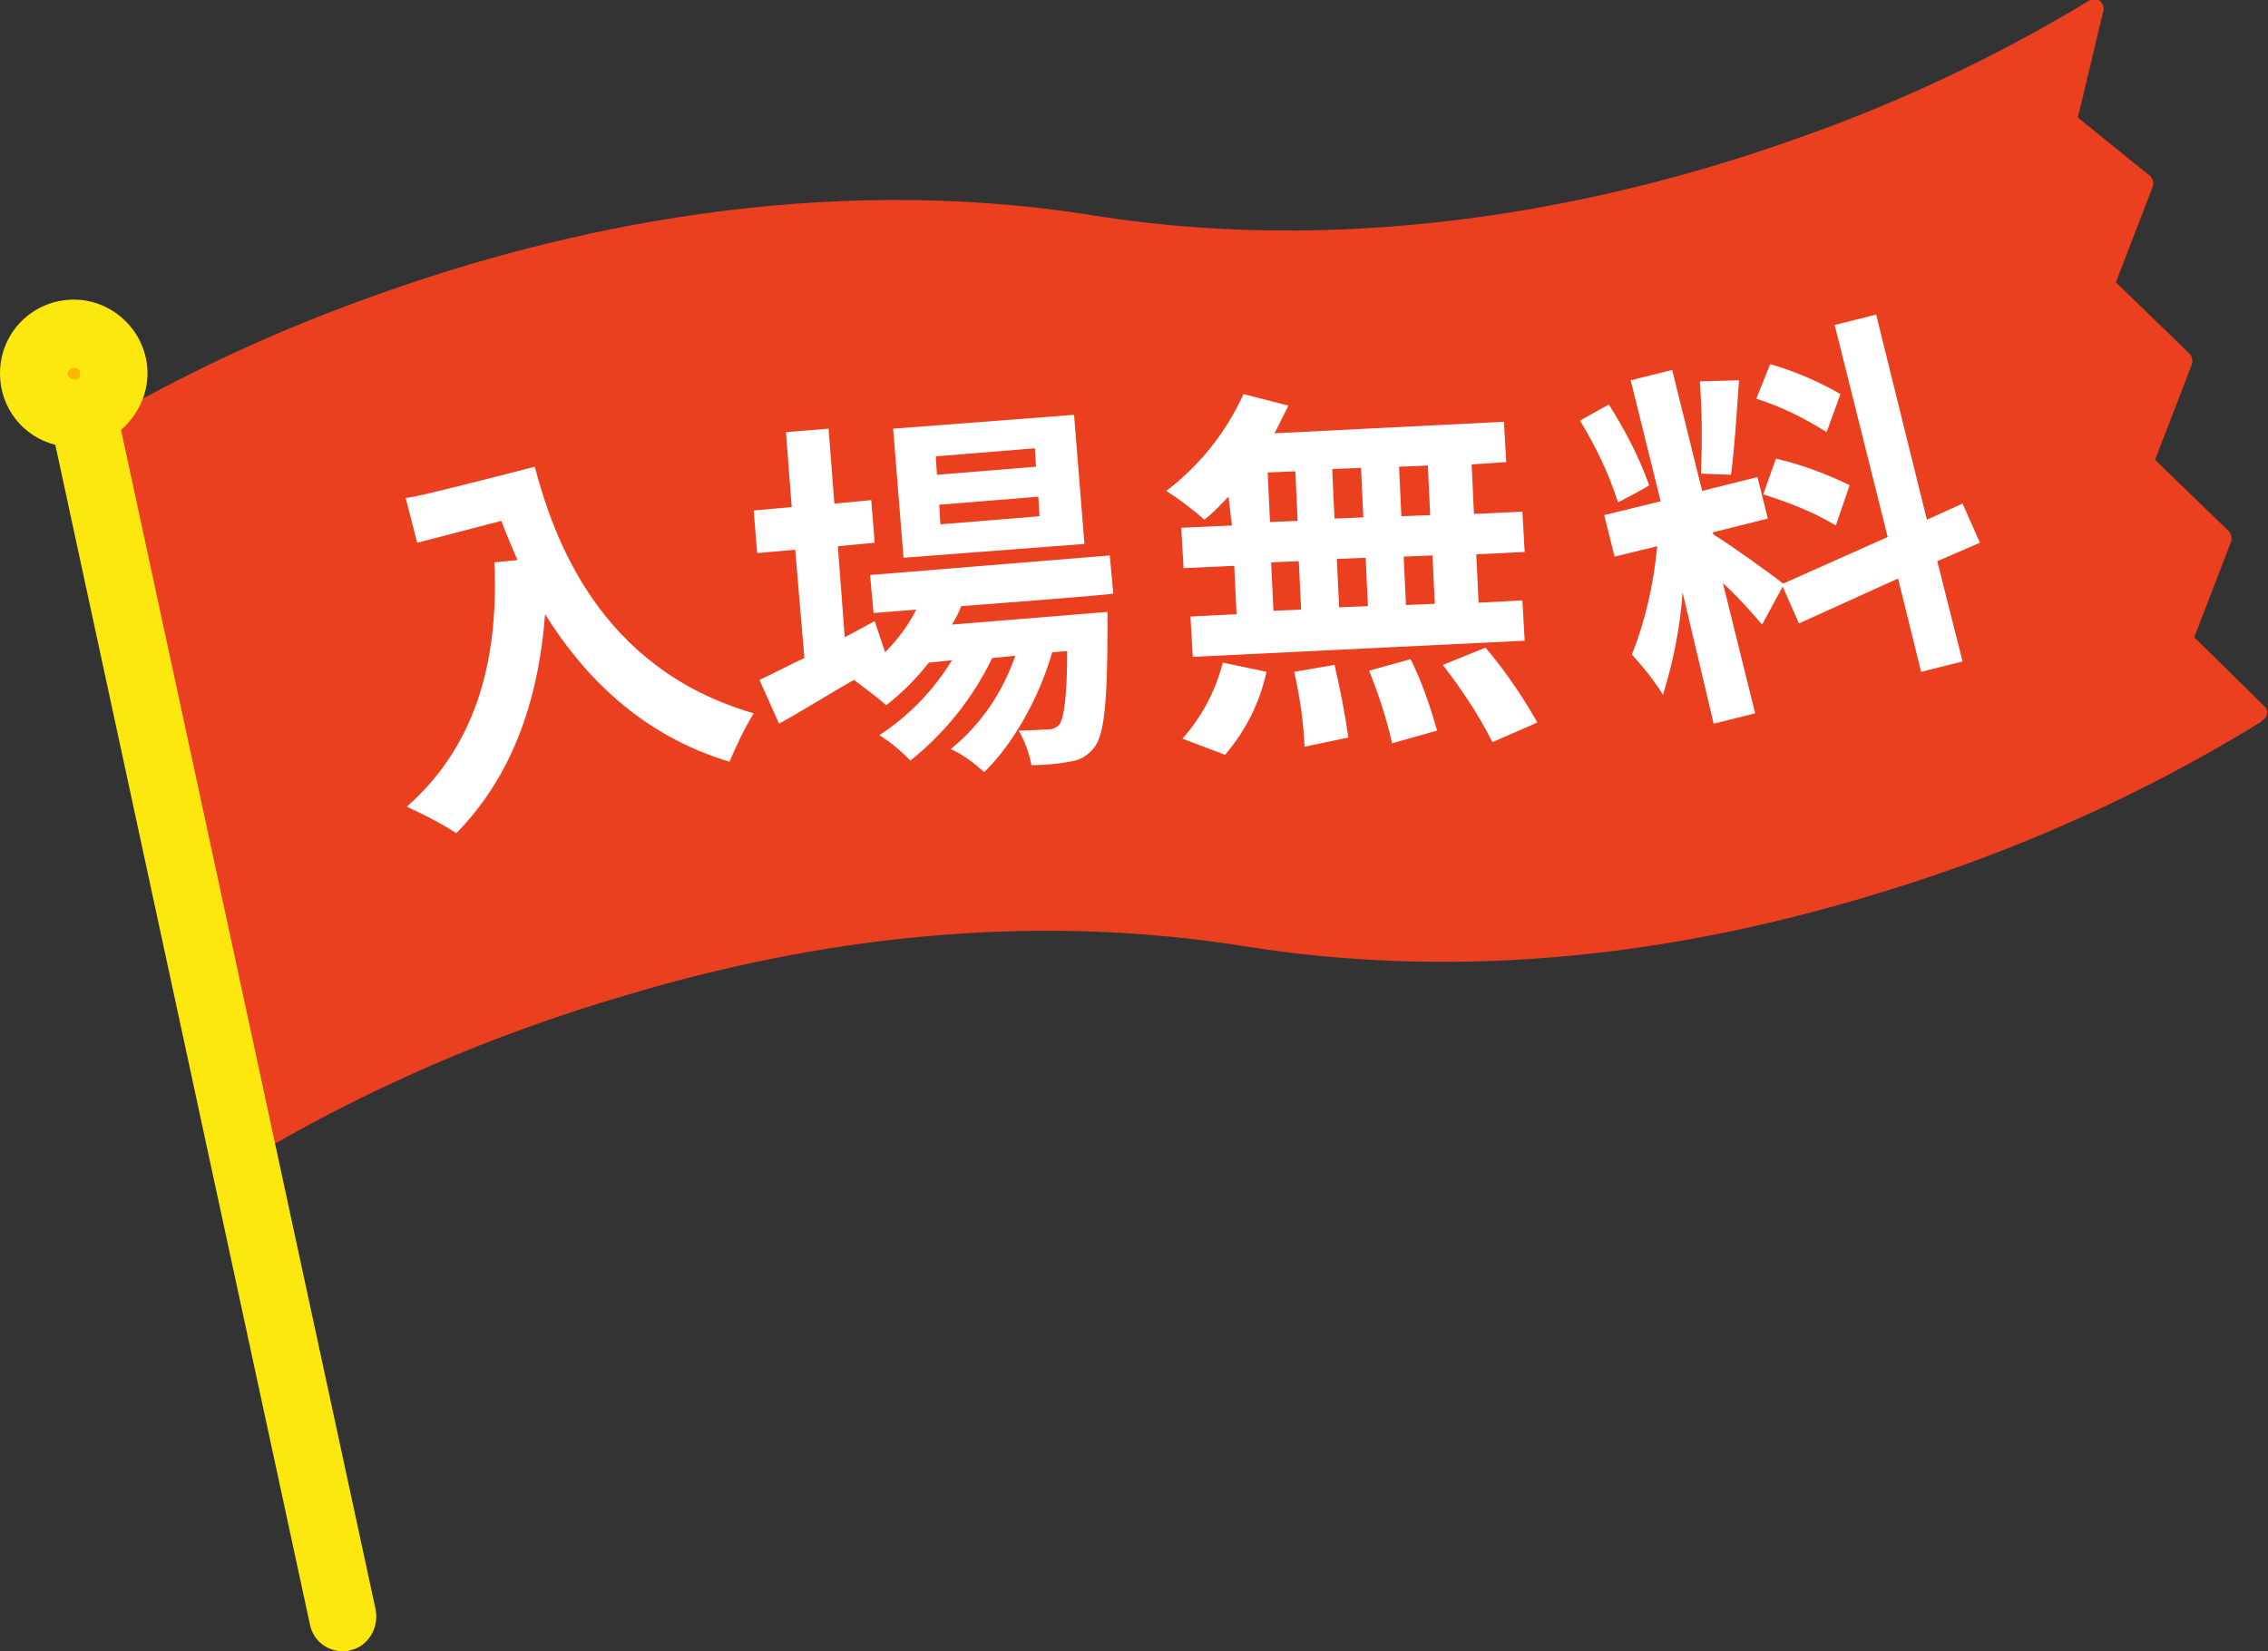 <?xml version="1.0" encoding="utf-8"?>
<!-- Generator: Adobe Illustrator 27.6.1, SVG Export Plug-In . SVG Version: 6.00 Build 0)  -->
<svg version="1.1" id="_レイヤー_2" xmlns="http://www.w3.org/2000/svg" xmlns:xlink="http://www.w3.org/1999/xlink" x="0px"
	 y="0px" viewBox="0 0 196.8 143.3" style="enable-background:new 0 0 196.8 143.3;" xml:space="preserve">
<rect x="0" y="0" width="196.8" height="143.3" fill="#333333" stroke="none"/>
<style type="text/css">
	.st0{fill:#EA401F;}
	.st1{fill:#FFB600;}
	.st2{fill:#FCE80F;}
	.st3{fill:#FFFFFF;}
</style>
<g id="_レイヤー_1-2">
	<g id="_グループ_800">
		<path class="st0" d="M196.5,61.3l-6.1-6l3.2-8.3c0.1-0.3,0-0.7-0.2-0.9l-6.4-6.2l3.2-8.3c0.1-0.3,0-0.7-0.2-0.9l-6.4-6.2l3.2-8.3
			c0.1-0.3,0-0.7-0.2-0.9l-6.3-5.1l2.2-9.2c0.1-0.2,0-0.5-0.1-0.7c-0.2-0.4-0.8-0.5-1.2-0.2c-8.1,4.9-16.8,9-25.8,12.1
			c-14.4,5.1-36.6,10.3-60.5,6.5c-24.2-3.9-46.7,1.4-61.4,6.6c-9.2,3.2-18.1,7.3-26.5,12.4c-0.3,0.2-0.4,0.5-0.4,0.9l13.3,61.6
			c0.1,0.4,0.4,0.7,0.8,0.7l0,0c0.2,0,0.3-0.1,0.5-0.1c10.3-6.2,21.4-11,33-14.4c18.6-5.6,36.7-7,53.7-4.3
			c17.4,2.8,35.8,1.3,54.8-4.5c11.7-3.5,23-8.5,33.4-14.9c0.1,0,0.1-0.1,0.1-0.1C196.9,62.2,196.8,61.6,196.5,61.3L196.5,61.3z"/>
		<path id="_パス_895" class="st1" d="M9.8,31.7c0.4,1.9-0.8,3.7-2.7,4.1C5.3,36.2,3.4,35,3,33.1c-0.4-1.9,0.8-3.7,2.7-4.1
			C7.6,28.6,9.4,29.8,9.8,31.7L9.8,31.7"/>
		<path class="st2" d="M32.6,139.7L10.5,37.3c1.4-1.2,2.3-3,2.3-4.9c0-3.5-2.9-6.4-6.4-6.4C2.9,26,0,28.8,0,32.4c0,3,2,5.5,4.8,6.2
			L26.9,141c0.3,1.4,1.5,2.3,2.9,2.3l0,0c0.2,0,0.4,0,0.6-0.1C31.9,142.9,32.9,141.3,32.6,139.7z M6,32.1c0.1-0.1,0.3-0.2,0.4-0.2
			c0.1,0,0.2,0,0.3,0.1C7,32.1,7,32.4,6.9,32.7S6.4,33,6.1,32.8S5.8,32.4,6,32.1z"/>
		<path id="_パス_898" class="st3" d="M46.4,40.5c1.6,6,5.5,17.5,19,21.4c-0.8,1.3-1.5,2.8-2.1,4.2c-7.7-2.3-12.7-7.5-16-12.8
			c-0.6,7.8-3,14.2-7.7,19c-1.4-0.9-2.8-1.6-4.3-2.3c5.8-5.1,8-12.3,7.6-21.2l2-0.2c-0.5-1.2-1-2.3-1.4-3.4l-7.3,1.9l-1-3.9
			C35.3,43.4,46.4,40.5,46.4,40.5z"/>
		<path id="_パス_899" class="st3" d="M83.4,52.6c-0.2,0.6-0.5,1.1-0.8,1.6l13.5-1.1c0,0,0,1,0,1.4c0,6.5-0.3,9.2-1.1,10.3
			c-0.5,0.7-1.3,1.2-2.2,1.3c-1.1,0.2-2.2,0.3-3.3,0.3c-0.2-1.1-0.6-2.1-1.1-3c1.1,0,2-0.1,2.5-0.1c0.4,0,0.7-0.1,1-0.4
			c0.4-0.5,0.7-2.3,0.7-6.4l-1.3,0.1c-1.1,3.9-3.4,8-5.9,10.4c-0.9-0.8-1.8-1.5-2.9-2c2.6-2.1,4.5-4.9,5.6-8.1l-2,0.2
			c-1.7,3.5-4.1,6.5-7.1,8.9c-0.8-0.8-1.7-1.6-2.7-2.2c2.6-1.7,4.7-3.9,6.3-6.5l-2,0.2c-1.1,1.4-2.3,2.6-3.7,3.7
			C76,60.4,75,59.7,74.1,59c-2.3,1.3-4.5,2.7-6.5,3.8L65.9,59c1.1-0.5,2.4-1.2,3.9-1.9L69,47.7L65.7,48l-0.3-3.7l3.3-0.3l-0.5-6.5
			l3.7-0.3l0.5,6.5l3.2-0.3l0.3,3.7l-3.2,0.3l0.6,7.9l2.6-1.4l0.9,2.7c1.1-1.1,2-2.3,2.7-3.7l-3.7,0.3l-0.3-3.3l20.8-1.7l0.3,3.3
			C96.7,51.6,83.4,52.6,83.4,52.6z M94.1,47.2l-15.7,1.2l-0.9-11.2l15.7-1.2L94.1,47.2z M89.8,38.9l-8.6,0.7l0.1,1.6l8.6-0.7
			C89.9,40.6,89.8,38.9,89.8,38.9z M90.1,43.1l-8.6,0.7l0.1,1.7l8.6-0.7C90.2,44.8,90.1,43.1,90.1,43.1z"/>
		<path id="_パス_900" class="st3" d="M106.6,43.1c-0.7,0.7-1.3,1.4-2.1,2c-1-0.9-2.2-1.8-3.3-2.5c2.9-2.2,5.2-5.1,6.7-8.4l3.9,1
			c-0.4,0.8-0.8,1.6-1.2,2.4l19.9-1l0.2,3.5l-3,0.2l0.2,4.3l4.2-0.2l0.2,3.5l-4.2,0.2l0.2,4.2l3.8-0.2l0.2,3.5l-28.8,1.4l-0.2-3.5
			l4-0.2l-0.2-4.2l-4.4,0.2l-0.2-3.5l4.4-0.2L106.6,43.1L106.6,43.1z M102.6,64.1c1.7-1.9,2.9-4.2,3.5-6.6l3.8,0.8
			c-0.6,2.7-1.8,5.1-3.6,7.2L102.6,64.1L102.6,64.1z M110.2,45.3l2.4-0.1l-0.2-4.3L110,41L110.2,45.3z M110.5,53l2.4-0.1l-0.2-4.2
			l-2.4,0.1L110.5,53z M115.8,57.7c0.5,2.1,0.9,4.2,1.2,6.3l-3.8,0.8c-0.1-2.2-0.4-4.3-0.9-6.5L115.8,57.7L115.8,57.7z M118.3,44.9
			l-0.2-4.3l-2.5,0.1l0.2,4.3C115.8,45,118.3,44.9,118.3,44.9z M116,48.5l0.2,4.2l2.5-0.1l-0.2-4.2L116,48.5z M122.4,57.2
			c1,2,1.7,4.1,2.3,6.2l-3.9,1.1c-0.5-2.2-1.2-4.3-2-6.3L122.4,57.2L122.4,57.2z M123.9,40.4l-2.5,0.1l0.2,4.3l2.5-0.1L123.9,40.4z
			 M124.3,48.2l-2.5,0.1l0.2,4.2l2.5-0.1L124.3,48.2z M128.9,56.2c1.7,2,3.2,4.2,4.5,6.5l-3.9,1.7c-1.2-2.4-2.7-4.6-4.3-6.7
			L128.9,56.2L128.9,56.2z"/>
		<path id="_パス_901" class="st3" d="M140.4,43.6c-0.8-2.5-1.9-4.8-3.3-7.1l2.5-1.4c1.4,2.2,2.6,4.5,3.5,7
			C143.1,42.2,140.4,43.6,140.4,43.6z M152.9,54.2c-1.1-1.3-2.2-2.5-3.4-3.6l2.8,11.3l-3.6,0.9L146,51.4c-0.2,3-0.8,6-1.7,8.9
			c-0.8-1.3-1.7-2.4-2.7-3.5c1.2-3,1.9-6.2,2.2-9.4l-3.7,0.9l-0.9-3.6l4.9-1.2l-2.6-10.5l3.6-0.9l2.6,10.5l4.8-1.2l0.9,3.6l-4.8,1.2
			l0.1,0.2c1.2,0.7,5.1,3.5,6.1,4.3L152.9,54.2L152.9,54.2z M150.9,33c-0.2,2.8-0.4,6.1-0.7,8.2l-2.6-0.1c0.1-2.7,0.1-5.3-0.1-8
			L150.9,33L150.9,33z M154.1,39.8c2.2,0.5,4.3,1.3,6.4,2.3l-1.2,3.5c-2-1.2-4.1-2-6.3-2.7L154.1,39.8L154.1,39.8z M158.5,37.5
			c-1.9-1.2-3.9-2.2-6.1-2.9l1.2-3c2.1,0.6,4.2,1.5,6.1,2.6L158.5,37.5L158.5,37.5z M168.1,48.7l2.2,8.7l-3.6,0.9l-2-8.1l-8.6,3.9
			l-1.5-3.4l9.2-4.1l-4.6-18.4l3.6-0.9l4.4,17.8l3.1-1.4l1.5,3.4L168.1,48.7L168.1,48.7z"/>
	</g>
</g>
</svg>
